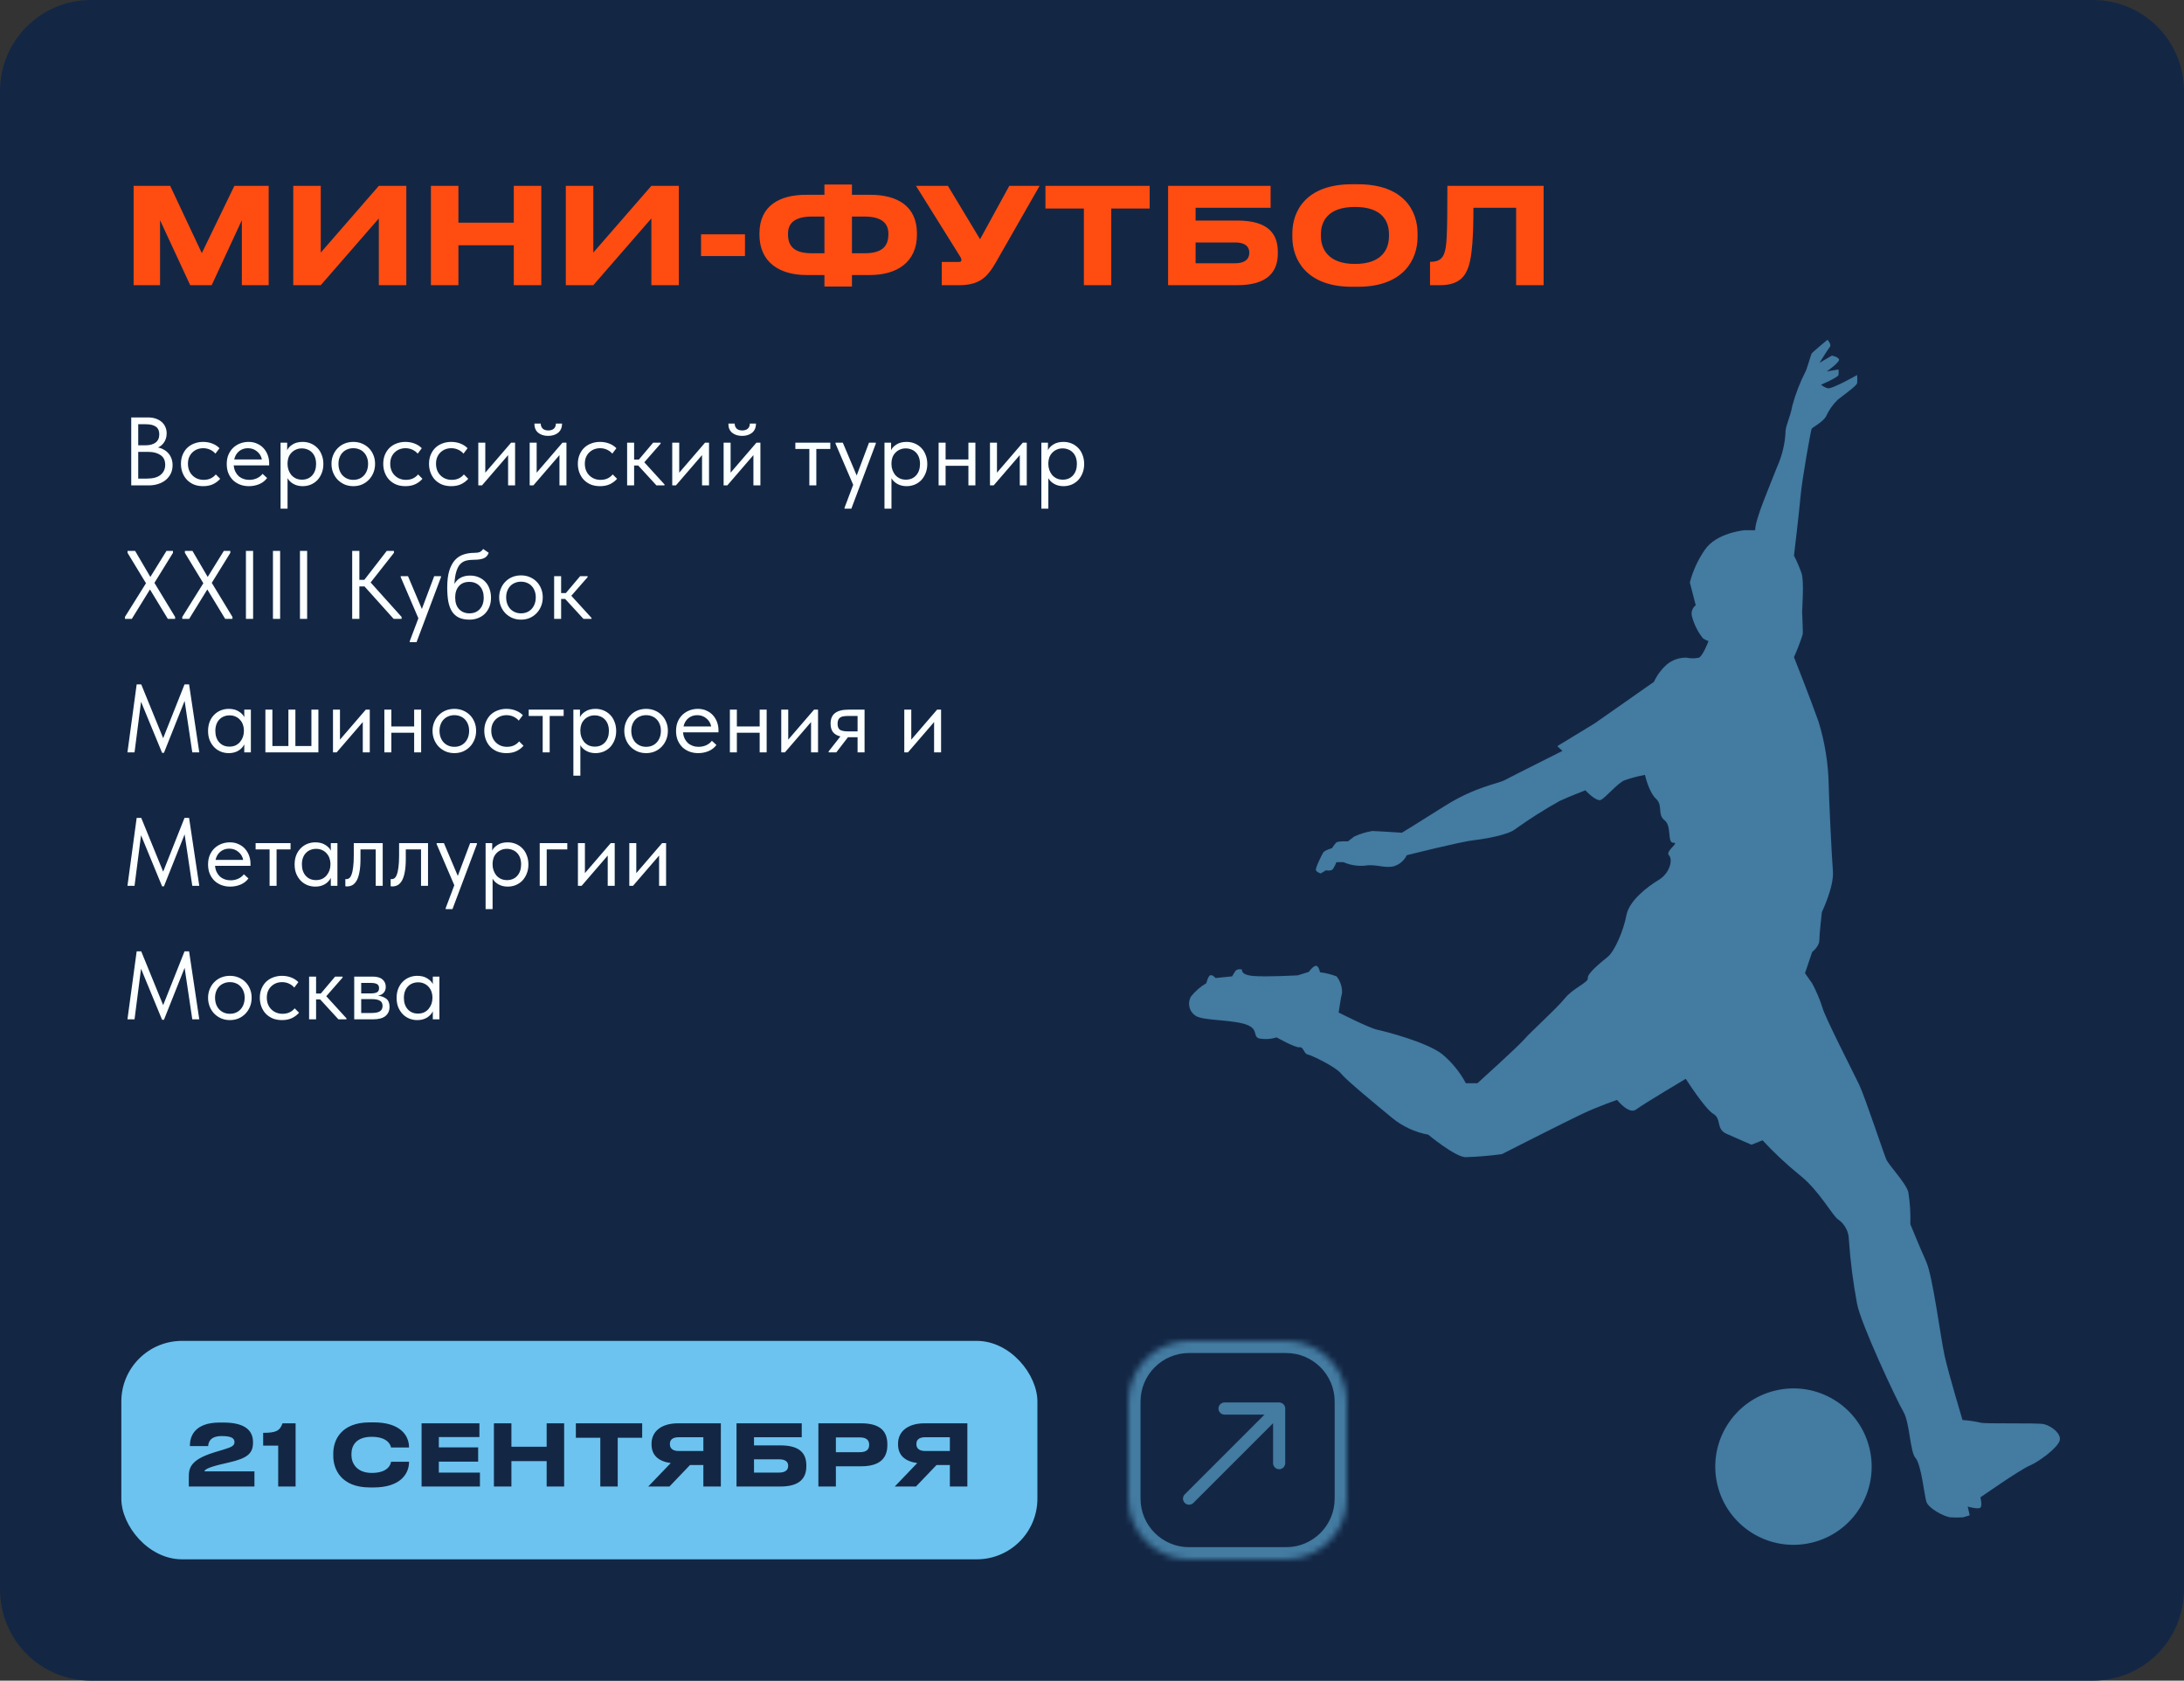 <?xml version="1.0" encoding="UTF-8"?> <svg xmlns="http://www.w3.org/2000/svg" width="360" height="277" viewBox="0 0 360 277" fill="none"><rect x="0" y="0" width="360" height="277" fill="#333333" stroke="none"/><path d="M0 15C0 6.716 6.716 0 15 0H345C353.284 0 360 6.716 360 15V262C360 270.284 353.284 277 345 277H15C6.716 277 0 270.284 0 262V15Z" fill="#132745"></path><path d="M336.888 234.717C335.706 234.472 327.107 234.717 326.435 234.471C325.466 234.25 324.481 234.107 323.49 234.044C323.49 234.044 321.208 226.463 320.535 223.427C319.863 220.391 318.599 210.365 317.499 207.92C316.399 205.475 314.891 201.766 314.891 201.766C314.947 199.99 314.834 198.212 314.554 196.457C314.136 194.949 311.355 192.076 310.918 191.067C310.482 190.058 307.382 180.705 306.455 178.768C305.528 176.832 300.728 167.47 300.392 166.043C299.953 164.673 299.39 163.347 298.71 162.079L297.529 160.398L298.71 156.898C298.71 156.898 299.892 155.989 299.892 154.962C299.892 153.935 300.31 150.326 300.31 150.326C300.31 150.326 302.337 146.117 302.128 143.59C301.919 141.063 301.437 130.646 301.437 129.465C301.375 125.891 300.809 122.345 299.756 118.93C298.32 114.885 295.711 108.312 295.711 108.312C296.25 107.102 296.727 105.864 297.138 104.604C297.229 104.013 297.056 101.486 297.056 100.895C297.056 100.304 297.392 95.841 296.974 94.532C296.626 93.518 296.203 92.531 295.711 91.578C295.711 91.578 296.547 84.588 296.802 81.725C297.056 78.861 298.492 70.935 298.62 70.68C298.747 70.426 300.438 69.589 300.974 68.662C301.444 67.622 302.104 66.679 302.919 65.881C303.755 65.208 306.037 63.599 306.119 63.154C306.162 62.706 306.162 62.256 306.119 61.809C306.119 61.809 301.956 64.181 301.274 63.99C300.868 63.885 300.493 63.682 300.183 63.399C300.183 63.399 302.965 62.218 303.046 61.799C303.091 61.498 303.091 61.192 303.046 60.89L301.11 61.227C301.11 61.227 303.383 59.627 303.128 59.2C302.874 58.772 301.956 58.609 301.956 58.609L299.928 59.791C299.928 59.791 301.274 57.6 301.619 57.182C301.965 56.764 301.228 56 301.228 56C301.228 56 298.71 58.082 298.61 58.282C298.51 58.481 297.801 60.936 297.638 61.181C296.704 63.008 295.964 64.927 295.429 66.908C295.111 68.726 294.375 70.053 294.329 71.035C294.246 73.062 293.777 75.055 292.947 76.907C291.638 80.297 289.311 85.56 289.311 87.388C288.402 87.388 287.593 87.388 287.593 87.388C287.593 87.388 282.912 87.778 281.003 90.642C279.878 92.269 279.047 94.081 278.549 95.996L279.513 99.759C279.239 99.965 279.034 100.249 278.924 100.573C278.814 100.897 278.803 101.247 278.894 101.577C279.239 102.903 279.858 104.142 280.712 105.213C280.996 105.401 281.301 105.554 281.621 105.667C281.621 105.667 280.712 108.085 280.049 108.394C279.366 108.539 278.66 108.539 277.976 108.394C276.834 108.373 275.719 108.749 274.822 109.458C273.89 110.261 273.143 111.256 272.631 112.376L262.878 119.211L256.697 122.975L257.542 123.765C257.542 123.765 249.361 127.865 248.107 128.538C246.852 129.21 243.162 129.665 238.108 132.864C233.054 136.064 231.081 137.246 231.081 137.246C231.081 137.246 226.809 136.964 226.191 136.964C225.165 137.135 224.165 137.44 223.219 137.873L222.201 138.664C222.201 138.664 220.519 138.6 220.237 138.882C219.986 139.164 219.761 139.468 219.564 139.791C219.564 139.791 218.328 140.136 218.101 140.527C217.874 140.918 216.756 143.109 216.919 143.445C217.083 143.781 217.71 143.954 217.71 143.954L218.556 143.445C218.556 143.445 219.465 143.618 219.728 143.218C219.952 142.865 220.141 142.49 220.292 142.1H221.446C222.589 142.599 223.842 142.793 225.082 142.663C226.827 142.382 228.236 143.163 229.745 142.772C230.209 142.636 230.639 142.404 231.007 142.091C231.375 141.777 231.673 141.39 231.881 140.954C231.881 140.954 240.817 138.709 242.898 138.482C244.98 138.255 248.625 137.573 249.752 136.664C252.114 134.973 254.569 133.416 257.106 132.001C258.569 131.319 261.324 130.256 261.324 130.256C261.324 130.256 263.142 132.219 263.905 131.828C264.669 131.437 266.632 129.101 267.723 128.628C268.838 128.229 269.984 127.925 271.15 127.719C271.15 127.719 271.768 130.528 272.968 131.646C274.168 132.764 273.141 134.237 274.377 135.191C275.613 136.146 274.768 138.955 275.84 138.9C276.913 138.846 274.431 140.3 275.104 140.973C275.777 141.645 275.277 143.9 273.422 145.018C271.568 146.136 268.532 148.444 268.086 150.862C267.641 153.28 266.178 156.762 264.996 157.716C263.814 158.671 261.624 160.443 261.733 161.198C261.842 161.952 259.324 162.825 257.915 164.57C256.506 166.315 252.352 170.024 251.288 171.26C250.225 172.496 243.535 178.532 243.535 178.532H241.626C240.65 176.707 239.333 175.087 237.744 173.76C235.272 171.787 228.364 169.997 227.018 169.715C225.673 169.433 220.655 166.879 220.655 166.879C220.655 166.879 221.055 164.152 221.219 163.643C221.252 162.654 220.929 161.687 220.31 160.916C219.43 160.588 218.515 160.362 217.583 160.243C217.583 160.243 217.374 159.125 216.892 159.18C216.41 159.234 215.729 160.189 215.729 160.189L213.911 160.752C213.911 160.752 208.847 161.034 206.639 160.861C204.43 160.689 204.73 159.798 204.73 159.798C204.73 159.798 203.948 159.571 203.612 160.08C203.427 160.349 203.257 160.628 203.103 160.916L200.376 161.198C200.376 161.198 199.821 160.58 199.467 160.752C199.112 160.925 198.849 162.043 198.849 162.043C197.879 162.613 197.023 163.355 196.322 164.234C196.007 164.775 195.919 165.42 196.077 166.026C196.235 166.632 196.627 167.151 197.167 167.47C198.512 168.224 202.839 168.051 205.202 168.788C207.566 169.524 206.439 170.751 207.502 171.142C208.476 171.33 209.482 171.274 210.429 170.978C210.429 170.978 213.511 172.715 214.192 172.605C214.874 172.496 214.92 173.669 215.538 173.787C216.156 173.905 220.146 175.805 221.046 176.932C221.946 178.059 226.609 181.877 229.418 184.204C231.149 185.637 233.217 186.604 235.426 187.013C235.426 187.013 239.808 190.649 241.553 190.722C243.563 190.659 245.569 190.492 247.561 190.222C247.561 190.222 258.069 184.877 260.815 183.586C263.56 182.295 266.55 181.286 266.55 181.286C266.55 181.286 268.514 183.759 269.695 182.859C270.877 181.959 277.876 177.805 277.876 177.805C277.876 177.805 281.021 182.75 282.421 183.586C283.821 184.422 282.812 186.059 284.557 186.849C286.303 187.64 288.712 188.667 288.712 188.667L290.53 187.94C292.434 189.994 294.482 191.91 296.656 193.676C299.801 196.148 302.11 200.412 302.946 200.948C303.505 201.329 303.962 201.84 304.279 202.437C304.596 203.034 304.762 203.699 304.764 204.375C305.008 207.901 305.458 211.409 306.11 214.883C306.728 218.191 312.627 230.781 313.727 232.635C314.827 234.49 314.818 239.289 315.745 240.298C316.672 241.307 317.181 246.288 317.517 247.461C317.854 248.634 320.553 249.997 321.472 250.079C322.174 250.125 322.878 250.125 323.58 250.079L324.68 249.743L324.344 248.306C324.344 248.306 326.107 248.815 326.444 248.479C326.78 248.143 326.444 246.788 326.444 246.788C326.444 246.788 332.934 242.243 334.534 241.571C336.134 240.898 339.17 238.617 339.506 237.435C339.842 236.253 338.024 234.971 336.888 234.717Z" fill="#437BA1"></path><path d="M298.588 254.268C305.516 252.633 309.807 245.691 308.172 238.762C306.537 231.834 299.595 227.543 292.666 229.178C285.738 230.814 281.447 237.756 283.082 244.684C284.718 251.612 291.66 255.903 298.588 254.268Z" fill="#437BA1"></path><path d="M22.024 47V30.632H28.052L33.266 41.72L38.634 30.632H44.288V47H39.866V36.286L34.894 47H31.352L26.38 36.286V47H22.024ZM62.444 47V36L52.874 47H48.342V30.632H52.874V41.632L62.444 30.632H66.976V47H62.444ZM84.692 47V40.422H75.562V47H71.03V30.632H75.562V36.704H84.692V30.632H89.224V47H84.692ZM107.368 47V36L97.798 47H93.266V30.632H97.798V41.632L107.368 30.632H111.9V47H107.368ZM115.558 38.618H122.796V42.204H115.558V38.618ZM135.898 32.106V30.412H140.43V32.106H143.444C147.778 32.106 151.144 33.866 151.144 38.486V38.662C151.144 43.282 147.756 45.328 143.4 45.328H140.43V47.22H135.898V45.328H132.928C128.572 45.328 125.184 43.282 125.184 38.662V38.486C125.184 33.866 128.55 32.106 132.884 32.106H135.898ZM135.898 35.692H133.83C131.344 35.692 129.892 36.55 129.892 38.486V38.662C129.892 40.884 131.3 41.742 133.83 41.742H135.898V35.692ZM140.43 35.692V41.742H142.498C145.028 41.742 146.436 40.884 146.436 38.662V38.486C146.436 36.55 144.984 35.692 142.498 35.692H140.43ZM171.361 30.632L164.079 43.37C162.671 45.768 161.395 47 158.051 47H155.235V43.172H158.073C158.337 43.172 158.469 43.084 158.469 42.886V42.864C158.469 42.622 158.403 42.49 158.161 42.116L150.989 30.632H156.247L161.549 39.432L166.367 30.632H171.361ZM178.662 47V34.372H172.326V30.632H189.508V34.372H183.172V47H178.662ZM192.545 47V30.632H209.441V34.24H197.077V36.352H203.963C209.045 36.352 210.629 38.53 210.629 41.522V41.764C210.629 44.756 208.979 47 203.963 47H192.545ZM197.077 43.392H203.611C205.173 43.392 205.921 42.71 205.921 41.72V41.566C205.921 40.598 205.173 39.96 203.611 39.96H197.077V43.392ZM222.859 30.368H223.827C231.483 30.368 233.661 34.856 233.661 38.442V39.102C233.661 42.622 231.483 47.264 223.827 47.264H222.859C215.203 47.264 213.025 42.622 213.025 39.102V38.442C213.025 34.878 215.203 30.368 222.859 30.368ZM228.953 38.926V38.618C228.953 36.594 227.963 34.108 223.343 34.108C218.767 34.108 217.733 36.594 217.733 38.618V38.926C217.733 40.906 218.833 43.502 223.343 43.502C227.941 43.502 228.953 40.906 228.953 38.926ZM249.911 47V34.24H242.871C242.871 38.706 242.673 42.116 242.079 43.898C241.551 45.46 240.605 47 237.349 47H235.721V43.15H235.875C237.217 43.15 237.767 42.534 238.031 41.852C238.471 40.708 238.581 39.146 238.581 30.632H254.443V47H249.911Z" fill="#FF4D12"></path><path d="M21.632 68.8H24.416C24.875 68.8 25.291 68.864 25.664 68.992C26.048 69.12 26.373 69.301 26.64 69.536C26.907 69.76 27.109 70.032 27.248 70.352C27.397 70.672 27.472 71.029 27.472 71.424C27.472 71.744 27.429 72.032 27.344 72.288C27.259 72.544 27.147 72.768 27.008 72.96C26.869 73.152 26.715 73.317 26.544 73.456C26.373 73.584 26.208 73.685 26.048 73.76C26.4 73.824 26.72 73.941 27.008 74.112C27.307 74.272 27.563 74.48 27.776 74.736C27.989 74.981 28.155 75.269 28.272 75.6C28.389 75.931 28.448 76.288 28.448 76.672C28.448 77.173 28.352 77.627 28.16 78.032C27.968 78.437 27.696 78.789 27.344 79.088C27.003 79.376 26.587 79.6 26.096 79.76C25.616 79.92 25.088 80 24.512 80H21.632V68.8ZM22.784 74.48V78.88H24.224C25.237 78.88 25.989 78.672 26.48 78.256C26.981 77.84 27.232 77.291 27.232 76.608C27.232 75.883 26.976 75.349 26.464 75.008C25.952 74.656 25.296 74.48 24.496 74.48H22.784ZM22.784 69.92V73.392H24C24.693 73.392 25.243 73.243 25.648 72.944C26.053 72.635 26.256 72.181 26.256 71.584C26.256 71.019 26.075 70.603 25.712 70.336C25.349 70.059 24.779 69.92 24 69.92H22.784ZM33.476 80.128C32.911 80.128 32.404 80.037 31.956 79.856C31.508 79.664 31.124 79.403 30.804 79.072C30.495 78.741 30.255 78.352 30.084 77.904C29.914 77.456 29.828 76.971 29.828 76.448C29.828 75.883 29.924 75.376 30.116 74.928C30.308 74.48 30.564 74.101 30.884 73.792C31.215 73.483 31.599 73.248 32.036 73.088C32.484 72.917 32.964 72.832 33.476 72.832C34.02 72.832 34.527 72.923 34.996 73.104C35.466 73.285 35.86 73.541 36.18 73.872L35.508 74.768C35.274 74.491 34.98 74.272 34.628 74.112C34.276 73.952 33.898 73.872 33.492 73.872C33.151 73.872 32.826 73.931 32.516 74.048C32.218 74.165 31.951 74.336 31.716 74.56C31.492 74.773 31.311 75.04 31.172 75.36C31.044 75.669 30.98 76.027 30.98 76.432C30.98 76.827 31.044 77.189 31.172 77.52C31.3 77.84 31.482 78.117 31.716 78.352C31.951 78.587 32.223 78.768 32.532 78.896C32.852 79.024 33.199 79.088 33.572 79.088C34.01 79.088 34.399 79.008 34.74 78.848C35.082 78.677 35.359 78.459 35.572 78.192L36.292 78.912C35.994 79.264 35.61 79.557 35.14 79.792C34.671 80.016 34.116 80.128 33.476 80.128ZM41.023 80.128C40.501 80.128 40.015 80.043 39.567 79.872C39.13 79.701 38.746 79.461 38.415 79.152C38.095 78.832 37.839 78.448 37.647 78C37.466 77.552 37.375 77.045 37.375 76.48C37.375 75.893 37.471 75.376 37.663 74.928C37.866 74.469 38.133 74.085 38.463 73.776C38.804 73.467 39.188 73.232 39.615 73.072C40.053 72.912 40.506 72.832 40.975 72.832C41.519 72.832 41.999 72.933 42.415 73.136C42.842 73.328 43.199 73.589 43.487 73.92C43.775 74.251 43.994 74.624 44.143 75.04C44.292 75.456 44.367 75.877 44.367 76.304V76.704H38.527C38.559 77.077 38.645 77.413 38.783 77.712C38.922 78 39.103 78.251 39.327 78.464C39.562 78.667 39.828 78.821 40.127 78.928C40.426 79.035 40.746 79.088 41.087 79.088C41.535 79.088 41.951 79.003 42.335 78.832C42.73 78.651 43.044 78.405 43.279 78.096L44.031 78.784C43.69 79.243 43.247 79.584 42.703 79.808C42.17 80.021 41.61 80.128 41.023 80.128ZM40.863 73.872C40.298 73.872 39.812 74.037 39.407 74.368C39.002 74.699 38.735 75.152 38.607 75.728H43.167C43.06 75.184 42.794 74.741 42.367 74.4C41.951 74.048 41.45 73.872 40.863 73.872ZM46.247 83.84V72.96H47.335V74.208C47.484 73.856 47.778 73.541 48.215 73.264C48.652 72.976 49.212 72.832 49.895 72.832C50.364 72.832 50.807 72.917 51.223 73.088C51.639 73.259 52.002 73.504 52.311 73.824C52.62 74.133 52.86 74.517 53.031 74.976C53.212 75.424 53.303 75.925 53.303 76.48C53.303 77.045 53.207 77.557 53.015 78.016C52.834 78.464 52.588 78.848 52.279 79.168C51.969 79.477 51.607 79.717 51.191 79.888C50.775 80.048 50.343 80.128 49.895 80.128C49.319 80.128 48.812 80.005 48.375 79.76C47.938 79.515 47.612 79.2 47.399 78.816V83.84H46.247ZM49.751 73.904C49.377 73.904 49.047 73.973 48.759 74.112C48.471 74.24 48.225 74.416 48.023 74.64C47.82 74.853 47.666 75.104 47.559 75.392C47.463 75.669 47.41 75.963 47.399 76.272V76.528C47.399 76.837 47.452 77.147 47.559 77.456C47.666 77.755 47.815 78.027 48.007 78.272C48.209 78.507 48.46 78.699 48.759 78.848C49.057 78.987 49.399 79.056 49.783 79.056C50.476 79.056 51.036 78.821 51.463 78.352C51.889 77.872 52.103 77.243 52.103 76.464C52.103 76.059 52.044 75.696 51.927 75.376C51.809 75.056 51.644 74.789 51.431 74.576C51.218 74.352 50.967 74.187 50.679 74.08C50.391 73.963 50.081 73.904 49.751 73.904ZM58.241 80.128C57.729 80.128 57.254 80.037 56.817 79.856C56.379 79.664 55.995 79.403 55.665 79.072C55.345 78.741 55.094 78.352 54.913 77.904C54.731 77.456 54.641 76.971 54.641 76.448C54.641 75.936 54.731 75.461 54.913 75.024C55.094 74.576 55.345 74.192 55.665 73.872C55.985 73.541 56.363 73.285 56.801 73.104C57.249 72.923 57.729 72.832 58.241 72.832C58.753 72.832 59.227 72.923 59.665 73.104C60.102 73.285 60.481 73.536 60.801 73.856C61.121 74.176 61.371 74.56 61.553 75.008C61.734 75.445 61.825 75.925 61.825 76.448C61.825 76.971 61.734 77.456 61.553 77.904C61.371 78.352 61.121 78.741 60.801 79.072C60.481 79.403 60.102 79.664 59.665 79.856C59.227 80.037 58.753 80.128 58.241 80.128ZM58.241 79.088C58.603 79.088 58.934 79.024 59.233 78.896C59.531 78.768 59.787 78.587 60.001 78.352C60.214 78.117 60.379 77.84 60.497 77.52C60.614 77.189 60.673 76.832 60.673 76.448C60.673 76.064 60.614 75.717 60.497 75.408C60.379 75.088 60.214 74.816 60.001 74.592C59.787 74.357 59.531 74.181 59.233 74.064C58.934 73.936 58.603 73.872 58.241 73.872C57.878 73.872 57.547 73.936 57.249 74.064C56.95 74.181 56.689 74.357 56.465 74.592C56.251 74.816 56.086 75.088 55.969 75.408C55.851 75.717 55.793 76.064 55.793 76.448C55.793 76.832 55.851 77.189 55.969 77.52C56.086 77.84 56.251 78.117 56.465 78.352C56.689 78.587 56.95 78.768 57.249 78.896C57.547 79.024 57.878 79.088 58.241 79.088ZM66.82 80.128C66.255 80.128 65.748 80.037 65.3 79.856C64.852 79.664 64.468 79.403 64.148 79.072C63.839 78.741 63.599 78.352 63.428 77.904C63.257 77.456 63.172 76.971 63.172 76.448C63.172 75.883 63.268 75.376 63.46 74.928C63.652 74.48 63.908 74.101 64.228 73.792C64.559 73.483 64.943 73.248 65.38 73.088C65.828 72.917 66.308 72.832 66.82 72.832C67.364 72.832 67.871 72.923 68.34 73.104C68.809 73.285 69.204 73.541 69.524 73.872L68.852 74.768C68.617 74.491 68.324 74.272 67.972 74.112C67.62 73.952 67.241 73.872 66.836 73.872C66.495 73.872 66.169 73.931 65.86 74.048C65.561 74.165 65.295 74.336 65.06 74.56C64.836 74.773 64.655 75.04 64.516 75.36C64.388 75.669 64.324 76.027 64.324 76.432C64.324 76.827 64.388 77.189 64.516 77.52C64.644 77.84 64.825 78.117 65.06 78.352C65.295 78.587 65.567 78.768 65.876 78.896C66.196 79.024 66.543 79.088 66.916 79.088C67.353 79.088 67.743 79.008 68.084 78.848C68.425 78.677 68.703 78.459 68.916 78.192L69.636 78.912C69.337 79.264 68.953 79.557 68.484 79.792C68.015 80.016 67.46 80.128 66.82 80.128ZM74.367 80.128C73.802 80.128 73.295 80.037 72.847 79.856C72.399 79.664 72.015 79.403 71.695 79.072C71.385 78.741 71.145 78.352 70.975 77.904C70.804 77.456 70.719 76.971 70.719 76.448C70.719 75.883 70.815 75.376 71.007 74.928C71.199 74.48 71.455 74.101 71.775 73.792C72.106 73.483 72.49 73.248 72.927 73.088C73.375 72.917 73.855 72.832 74.367 72.832C74.911 72.832 75.418 72.923 75.887 73.104C76.356 73.285 76.751 73.541 77.071 73.872L76.399 74.768C76.164 74.491 75.871 74.272 75.519 74.112C75.167 73.952 74.788 73.872 74.383 73.872C74.041 73.872 73.716 73.931 73.407 74.048C73.108 74.165 72.841 74.336 72.607 74.56C72.383 74.773 72.201 75.04 72.063 75.36C71.935 75.669 71.871 76.027 71.871 76.432C71.871 76.827 71.935 77.189 72.063 77.52C72.191 77.84 72.372 78.117 72.607 78.352C72.841 78.587 73.114 78.768 73.423 78.896C73.743 79.024 74.09 79.088 74.463 79.088C74.9 79.088 75.29 79.008 75.631 78.848C75.972 78.677 76.249 78.459 76.463 78.192L77.183 78.912C76.884 79.264 76.5 79.557 76.031 79.792C75.561 80.016 75.007 80.128 74.367 80.128ZM78.841 72.96H79.993V77.904L84.249 72.96H84.905V80H83.753V75.008L79.449 80H78.841V72.96ZM87.309 72.96H88.461V77.904L92.717 72.96H93.373V80H92.221V75.008L87.917 80H87.309V72.96ZM90.349 71.84C89.688 71.84 89.144 71.669 88.717 71.328C88.291 70.976 88.083 70.469 88.093 69.808H89.133C89.133 70.149 89.24 70.427 89.453 70.64C89.667 70.843 89.976 70.944 90.381 70.944C90.765 70.944 91.069 70.848 91.293 70.656C91.517 70.453 91.629 70.171 91.629 69.808H92.653C92.643 70.469 92.424 70.976 91.997 71.328C91.571 71.669 91.021 71.84 90.349 71.84ZM98.898 80.128C98.333 80.128 97.826 80.037 97.378 79.856C96.93 79.664 96.546 79.403 96.226 79.072C95.917 78.741 95.677 78.352 95.506 77.904C95.335 77.456 95.25 76.971 95.25 76.448C95.25 75.883 95.346 75.376 95.538 74.928C95.73 74.48 95.986 74.101 96.306 73.792C96.637 73.483 97.021 73.248 97.458 73.088C97.906 72.917 98.386 72.832 98.898 72.832C99.442 72.832 99.949 72.923 100.418 73.104C100.887 73.285 101.282 73.541 101.602 73.872L100.93 74.768C100.695 74.491 100.402 74.272 100.05 74.112C99.698 73.952 99.32 73.872 98.914 73.872C98.573 73.872 98.248 73.931 97.938 74.048C97.639 74.165 97.373 74.336 97.138 74.56C96.914 74.773 96.733 75.04 96.594 75.36C96.466 75.669 96.402 76.027 96.402 76.432C96.402 76.827 96.466 77.189 96.594 77.52C96.722 77.84 96.903 78.117 97.138 78.352C97.373 78.587 97.645 78.768 97.954 78.896C98.274 79.024 98.621 79.088 98.994 79.088C99.431 79.088 99.821 79.008 100.162 78.848C100.503 78.677 100.781 78.459 100.994 78.192L101.714 78.912C101.415 79.264 101.031 79.557 100.562 79.792C100.093 80.016 99.538 80.128 98.898 80.128ZM103.372 72.96H104.524V75.744H105.308L107.66 72.96H108.892V73.12L106.204 76.192L109.532 79.84V80H108.204L105.196 76.72H104.524V80H103.372V72.96ZM110.809 72.96H111.961V77.904L116.217 72.96H116.873V80H115.721V75.008L111.417 80H110.809V72.96ZM119.278 72.96H120.43V77.904L124.686 72.96H125.342V80H124.19V75.008L119.886 80H119.278V72.96ZM122.318 71.84C121.657 71.84 121.113 71.669 120.686 71.328C120.259 70.976 120.051 70.469 120.062 69.808H121.102C121.102 70.149 121.209 70.427 121.422 70.64C121.635 70.843 121.945 70.944 122.35 70.944C122.734 70.944 123.038 70.848 123.262 70.656C123.486 70.453 123.598 70.171 123.598 69.808H124.622C124.611 70.469 124.393 70.976 123.966 71.328C123.539 71.669 122.99 71.84 122.318 71.84ZM133.407 74H131.103V72.96H136.863V74H134.559V80H133.407V74ZM139.212 83.68L140.636 79.904L137.724 73.12V72.96H138.924L141.212 78.368L143.244 72.96H144.364V73.12L140.332 83.84H139.212V83.68ZM145.794 83.84V72.96H146.882V74.208C147.031 73.856 147.324 73.541 147.762 73.264C148.199 72.976 148.759 72.832 149.442 72.832C149.911 72.832 150.354 72.917 150.77 73.088C151.186 73.259 151.548 73.504 151.858 73.824C152.167 74.133 152.407 74.517 152.578 74.976C152.759 75.424 152.85 75.925 152.85 76.48C152.85 77.045 152.754 77.557 152.562 78.016C152.38 78.464 152.135 78.848 151.826 79.168C151.516 79.477 151.154 79.717 150.738 79.888C150.322 80.048 149.89 80.128 149.442 80.128C148.866 80.128 148.359 80.005 147.922 79.76C147.484 79.515 147.159 79.2 146.946 78.816V83.84H145.794ZM149.298 73.904C148.924 73.904 148.594 73.973 148.306 74.112C148.018 74.24 147.772 74.416 147.57 74.64C147.367 74.853 147.212 75.104 147.106 75.392C147.01 75.669 146.956 75.963 146.946 76.272V76.528C146.946 76.837 146.999 77.147 147.106 77.456C147.212 77.755 147.362 78.027 147.554 78.272C147.756 78.507 148.007 78.699 148.306 78.848C148.604 78.987 148.946 79.056 149.33 79.056C150.023 79.056 150.583 78.821 151.01 78.352C151.436 77.872 151.65 77.243 151.65 76.464C151.65 76.059 151.591 75.696 151.474 75.376C151.356 75.056 151.191 74.789 150.978 74.576C150.764 74.352 150.514 74.187 150.226 74.08C149.938 73.963 149.628 73.904 149.298 73.904ZM159.628 76.768H155.868V80H154.716V72.96H155.868V75.728H159.628V72.96H160.78V80H159.628V76.768ZM163.184 72.96H164.336V77.904L168.592 72.96H169.248V80H168.096V75.008L163.792 80H163.184V72.96ZM171.653 83.84V72.96H172.741V74.208C172.89 73.856 173.184 73.541 173.621 73.264C174.058 72.976 174.618 72.832 175.301 72.832C175.77 72.832 176.213 72.917 176.629 73.088C177.045 73.259 177.408 73.504 177.717 73.824C178.026 74.133 178.266 74.517 178.437 74.976C178.618 75.424 178.709 75.925 178.709 76.48C178.709 77.045 178.613 77.557 178.421 78.016C178.24 78.464 177.994 78.848 177.685 79.168C177.376 79.477 177.013 79.717 176.597 79.888C176.181 80.048 175.749 80.128 175.301 80.128C174.725 80.128 174.218 80.005 173.781 79.76C173.344 79.515 173.018 79.2 172.805 78.816V83.84H171.653ZM175.157 73.904C174.784 73.904 174.453 73.973 174.165 74.112C173.877 74.24 173.632 74.416 173.429 74.64C173.226 74.853 173.072 75.104 172.965 75.392C172.869 75.669 172.816 75.963 172.805 76.272V76.528C172.805 76.837 172.858 77.147 172.965 77.456C173.072 77.755 173.221 78.027 173.413 78.272C173.616 78.507 173.866 78.699 174.165 78.848C174.464 78.987 174.805 79.056 175.189 79.056C175.882 79.056 176.442 78.821 176.869 78.352C177.296 77.872 177.509 77.243 177.509 76.464C177.509 76.059 177.45 75.696 177.333 75.376C177.216 75.056 177.05 74.789 176.837 74.576C176.624 74.352 176.373 74.187 176.085 74.08C175.797 73.963 175.488 73.904 175.157 73.904ZM20.592 101.68L24.064 96.128L21.024 91.12V90.8H22.272L24.784 95.088L27.44 90.8H28.512V91.12L25.456 96.064L28.864 101.68V102H27.664L24.72 97.152L21.728 102H20.592V101.68ZM30.045 101.68L33.517 96.128L30.477 91.12V90.8H31.725L34.237 95.088L36.893 90.8H37.965V91.12L34.909 96.064L38.317 101.68V102H37.117L34.173 97.152L31.181 102H30.045V101.68ZM41.722 102H40.538V90.8H41.722V102ZM46.175 102H44.991V90.8H46.175V102ZM50.629 102H49.444V90.8H50.629V102ZM59.238 95.568H60.054L63.75 90.8H64.934V91.12L61.094 96L66.198 101.68V102H64.886L60.086 96.656H59.238V102H58.054V90.8H59.238V95.568ZM67.54 105.68L68.964 101.904L66.052 95.12V94.96H67.252L69.54 100.368L71.572 94.96H72.692V95.12L68.66 105.84H67.54V105.68ZM77.415 102.128C76.711 102.128 76.119 102.016 75.639 101.792C75.169 101.557 74.791 101.221 74.503 100.784C74.225 100.336 74.023 99.787 73.895 99.136C73.778 98.475 73.719 97.712 73.719 96.848C73.719 95.728 73.831 94.8 74.055 94.064C74.29 93.328 74.604 92.741 74.999 92.304C75.404 91.867 75.874 91.563 76.407 91.392C76.951 91.211 77.527 91.12 78.135 91.12C78.54 91.12 78.85 91.077 79.063 90.992C79.276 90.907 79.468 90.736 79.639 90.48L80.551 91.104C80.401 91.552 80.129 91.856 79.735 92.016C79.351 92.176 78.828 92.256 78.167 92.256C77.665 92.256 77.223 92.304 76.839 92.4C76.466 92.496 76.14 92.688 75.863 92.976C75.596 93.264 75.383 93.669 75.223 94.192C75.063 94.704 74.956 95.381 74.903 96.224C75.201 95.744 75.564 95.397 75.991 95.184C76.418 94.971 76.913 94.864 77.479 94.864C78.023 94.864 78.508 94.96 78.935 95.152C79.362 95.333 79.724 95.589 80.023 95.92C80.322 96.24 80.546 96.624 80.695 97.072C80.855 97.52 80.935 98 80.935 98.512C80.935 99.088 80.839 99.605 80.647 100.064C80.455 100.512 80.199 100.891 79.879 101.2C79.559 101.499 79.186 101.728 78.759 101.888C78.332 102.048 77.884 102.128 77.415 102.128ZM77.383 101.088C78.087 101.088 78.652 100.859 79.079 100.4C79.516 99.931 79.735 99.296 79.735 98.496C79.735 98.112 79.681 97.765 79.575 97.456C79.468 97.136 79.314 96.864 79.111 96.64C78.908 96.405 78.657 96.224 78.359 96.096C78.071 95.968 77.735 95.904 77.351 95.904C76.615 95.904 76.044 96.139 75.639 96.608C75.234 97.067 75.031 97.691 75.031 98.48C75.031 99.312 75.249 99.957 75.687 100.416C76.124 100.864 76.689 101.088 77.383 101.088ZM85.881 102.128C85.369 102.128 84.895 102.037 84.457 101.856C84.02 101.664 83.636 101.403 83.305 101.072C82.985 100.741 82.735 100.352 82.553 99.904C82.372 99.456 82.281 98.971 82.281 98.448C82.281 97.936 82.372 97.461 82.553 97.024C82.735 96.576 82.985 96.192 83.305 95.872C83.625 95.541 84.004 95.285 84.441 95.104C84.889 94.923 85.369 94.832 85.881 94.832C86.393 94.832 86.868 94.923 87.305 95.104C87.743 95.285 88.121 95.536 88.441 95.856C88.761 96.176 89.012 96.56 89.193 97.008C89.375 97.445 89.465 97.925 89.465 98.448C89.465 98.971 89.375 99.456 89.193 99.904C89.012 100.352 88.761 100.741 88.441 101.072C88.121 101.403 87.743 101.664 87.305 101.856C86.868 102.037 86.393 102.128 85.881 102.128ZM85.881 101.088C86.244 101.088 86.575 101.024 86.873 100.896C87.172 100.768 87.428 100.587 87.641 100.352C87.855 100.117 88.02 99.84 88.137 99.52C88.255 99.189 88.313 98.832 88.313 98.448C88.313 98.064 88.255 97.717 88.137 97.408C88.02 97.088 87.855 96.816 87.641 96.592C87.428 96.357 87.172 96.181 86.873 96.064C86.575 95.936 86.244 95.872 85.881 95.872C85.519 95.872 85.188 95.936 84.889 96.064C84.591 96.181 84.329 96.357 84.105 96.592C83.892 96.816 83.727 97.088 83.609 97.408C83.492 97.717 83.433 98.064 83.433 98.448C83.433 98.832 83.492 99.189 83.609 99.52C83.727 99.84 83.892 100.117 84.105 100.352C84.329 100.587 84.591 100.768 84.889 100.896C85.188 101.024 85.519 101.088 85.881 101.088ZM91.341 94.96H92.493V97.744H93.277L95.629 94.96H96.861V95.12L94.173 98.192L97.501 101.84V102H96.173L93.165 98.72H92.493V102H91.341V94.96ZM22.528 112.8H23.28L26.896 121.664L30.416 112.8H31.168L32.848 124H31.696L30.432 115.52L27.024 124.08H26.72L23.248 115.664L22.176 124H21.008L22.528 112.8ZM37.705 124.128C37.257 124.128 36.825 124.048 36.409 123.888C35.993 123.717 35.63 123.477 35.321 123.168C35.012 122.848 34.761 122.464 34.569 122.016C34.388 121.557 34.297 121.045 34.297 120.48C34.297 119.925 34.382 119.424 34.553 118.976C34.734 118.517 34.98 118.133 35.289 117.824C35.598 117.504 35.961 117.259 36.377 117.088C36.793 116.917 37.236 116.832 37.705 116.832C38.377 116.832 38.932 116.976 39.369 117.264C39.817 117.541 40.116 117.856 40.265 118.208V116.96H41.353V124H40.265V122.688C40.062 123.104 39.737 123.451 39.289 123.728C38.841 123.995 38.313 124.128 37.705 124.128ZM37.817 123.056C38.201 123.056 38.542 122.987 38.841 122.848C39.14 122.699 39.385 122.507 39.577 122.272C39.78 122.027 39.934 121.755 40.041 121.456C40.148 121.147 40.201 120.837 40.201 120.528V120.272C40.19 119.963 40.132 119.669 40.025 119.392C39.918 119.104 39.764 118.853 39.561 118.64C39.369 118.416 39.129 118.24 38.841 118.112C38.553 117.973 38.222 117.904 37.849 117.904C37.508 117.904 37.193 117.963 36.905 118.08C36.628 118.187 36.382 118.352 36.169 118.576C35.956 118.789 35.79 119.056 35.673 119.376C35.556 119.696 35.497 120.059 35.497 120.464C35.497 121.243 35.71 121.872 36.137 122.352C36.564 122.821 37.124 123.056 37.817 123.056ZM51.331 116.96H52.483V124H43.747V116.96H44.899V122.96H47.539V116.96H48.691V122.96H51.331V116.96ZM54.888 116.96H56.039V121.904L60.295 116.96H60.952V124H59.8V119.008L55.495 124H54.888V116.96ZM68.268 120.768H64.508V124H63.356V116.96H64.508V119.728H68.268V116.96H69.42V124H68.268V120.768ZM74.897 124.128C74.385 124.128 73.91 124.037 73.473 123.856C73.036 123.664 72.652 123.403 72.321 123.072C72.001 122.741 71.75 122.352 71.569 121.904C71.388 121.456 71.297 120.971 71.297 120.448C71.297 119.936 71.388 119.461 71.569 119.024C71.75 118.576 72.001 118.192 72.321 117.872C72.641 117.541 73.02 117.285 73.457 117.104C73.905 116.923 74.385 116.832 74.897 116.832C75.409 116.832 75.884 116.923 76.321 117.104C76.758 117.285 77.137 117.536 77.457 117.856C77.777 118.176 78.028 118.56 78.209 119.008C78.39 119.445 78.481 119.925 78.481 120.448C78.481 120.971 78.39 121.456 78.209 121.904C78.028 122.352 77.777 122.741 77.457 123.072C77.137 123.403 76.758 123.664 76.321 123.856C75.884 124.037 75.409 124.128 74.897 124.128ZM74.897 123.088C75.26 123.088 75.59 123.024 75.889 122.896C76.188 122.768 76.444 122.587 76.657 122.352C76.87 122.117 77.036 121.84 77.153 121.52C77.27 121.189 77.329 120.832 77.329 120.448C77.329 120.064 77.27 119.717 77.153 119.408C77.036 119.088 76.87 118.816 76.657 118.592C76.444 118.357 76.188 118.181 75.889 118.064C75.59 117.936 75.26 117.872 74.897 117.872C74.534 117.872 74.204 117.936 73.905 118.064C73.606 118.181 73.345 118.357 73.121 118.592C72.908 118.816 72.742 119.088 72.625 119.408C72.508 119.717 72.449 120.064 72.449 120.448C72.449 120.832 72.508 121.189 72.625 121.52C72.742 121.84 72.908 122.117 73.121 122.352C73.345 122.587 73.606 122.768 73.905 122.896C74.204 123.024 74.534 123.088 74.897 123.088ZM83.476 124.128C82.911 124.128 82.404 124.037 81.956 123.856C81.508 123.664 81.124 123.403 80.804 123.072C80.495 122.741 80.255 122.352 80.084 121.904C79.914 121.456 79.828 120.971 79.828 120.448C79.828 119.883 79.924 119.376 80.116 118.928C80.308 118.48 80.564 118.101 80.884 117.792C81.215 117.483 81.599 117.248 82.036 117.088C82.484 116.917 82.964 116.832 83.476 116.832C84.02 116.832 84.527 116.923 84.996 117.104C85.466 117.285 85.86 117.541 86.18 117.872L85.508 118.768C85.274 118.491 84.98 118.272 84.628 118.112C84.276 117.952 83.898 117.872 83.492 117.872C83.151 117.872 82.826 117.931 82.516 118.048C82.218 118.165 81.951 118.336 81.716 118.56C81.492 118.773 81.311 119.04 81.172 119.36C81.044 119.669 80.98 120.027 80.98 120.432C80.98 120.827 81.044 121.189 81.172 121.52C81.3 121.84 81.482 122.117 81.716 122.352C81.951 122.587 82.223 122.768 82.532 122.896C82.852 123.024 83.199 123.088 83.572 123.088C84.01 123.088 84.399 123.008 84.74 122.848C85.082 122.677 85.359 122.459 85.572 122.192L86.292 122.912C85.994 123.264 85.61 123.557 85.14 123.792C84.671 124.016 84.116 124.128 83.476 124.128ZM89.454 118H87.15V116.96H92.91V118H90.606V124H89.454V118ZM94.513 127.84V116.96H95.6V118.208C95.75 117.856 96.043 117.541 96.481 117.264C96.918 116.976 97.478 116.832 98.16 116.832C98.63 116.832 99.073 116.917 99.489 117.088C99.904 117.259 100.267 117.504 100.577 117.824C100.886 118.133 101.126 118.517 101.297 118.976C101.478 119.424 101.569 119.925 101.569 120.48C101.569 121.045 101.473 121.557 101.281 122.016C101.099 122.464 100.854 122.848 100.545 123.168C100.235 123.477 99.873 123.717 99.457 123.888C99.04 124.048 98.609 124.128 98.16 124.128C97.585 124.128 97.078 124.005 96.641 123.76C96.203 123.515 95.878 123.2 95.665 122.816V127.84H94.513ZM98.016 117.904C97.643 117.904 97.312 117.973 97.025 118.112C96.737 118.24 96.491 118.416 96.288 118.64C96.086 118.853 95.931 119.104 95.825 119.392C95.728 119.669 95.675 119.963 95.665 120.272V120.528C95.665 120.837 95.718 121.147 95.825 121.456C95.931 121.755 96.081 122.027 96.272 122.272C96.475 122.507 96.726 122.699 97.025 122.848C97.323 122.987 97.665 123.056 98.049 123.056C98.742 123.056 99.302 122.821 99.728 122.352C100.155 121.872 100.369 121.243 100.369 120.464C100.369 120.059 100.31 119.696 100.193 119.376C100.075 119.056 99.91 118.789 99.697 118.576C99.483 118.352 99.233 118.187 98.945 118.08C98.656 117.963 98.347 117.904 98.016 117.904ZM106.506 124.128C105.994 124.128 105.52 124.037 105.082 123.856C104.645 123.664 104.261 123.403 103.93 123.072C103.61 122.741 103.36 122.352 103.178 121.904C102.997 121.456 102.906 120.971 102.906 120.448C102.906 119.936 102.997 119.461 103.178 119.024C103.36 118.576 103.61 118.192 103.93 117.872C104.25 117.541 104.629 117.285 105.066 117.104C105.514 116.923 105.994 116.832 106.506 116.832C107.018 116.832 107.493 116.923 107.93 117.104C108.368 117.285 108.746 117.536 109.066 117.856C109.386 118.176 109.637 118.56 109.818 119.008C110 119.445 110.09 119.925 110.09 120.448C110.09 120.971 110 121.456 109.818 121.904C109.637 122.352 109.386 122.741 109.066 123.072C108.746 123.403 108.368 123.664 107.93 123.856C107.493 124.037 107.018 124.128 106.506 124.128ZM106.506 123.088C106.869 123.088 107.2 123.024 107.498 122.896C107.797 122.768 108.053 122.587 108.266 122.352C108.48 122.117 108.645 121.84 108.762 121.52C108.88 121.189 108.938 120.832 108.938 120.448C108.938 120.064 108.88 119.717 108.762 119.408C108.645 119.088 108.48 118.816 108.266 118.592C108.053 118.357 107.797 118.181 107.498 118.064C107.2 117.936 106.869 117.872 106.506 117.872C106.144 117.872 105.813 117.936 105.514 118.064C105.216 118.181 104.954 118.357 104.73 118.592C104.517 118.816 104.352 119.088 104.234 119.408C104.117 119.717 104.058 120.064 104.058 120.448C104.058 120.832 104.117 121.189 104.234 121.52C104.352 121.84 104.517 122.117 104.73 122.352C104.954 122.587 105.216 122.768 105.514 122.896C105.813 123.024 106.144 123.088 106.506 123.088ZM115.086 124.128C114.563 124.128 114.078 124.043 113.63 123.872C113.192 123.701 112.808 123.461 112.478 123.152C112.158 122.832 111.902 122.448 111.71 122C111.528 121.552 111.438 121.045 111.438 120.48C111.438 119.893 111.534 119.376 111.726 118.928C111.928 118.469 112.195 118.085 112.526 117.776C112.867 117.467 113.251 117.232 113.678 117.072C114.115 116.912 114.568 116.832 115.038 116.832C115.582 116.832 116.062 116.933 116.478 117.136C116.904 117.328 117.262 117.589 117.55 117.92C117.838 118.251 118.056 118.624 118.206 119.04C118.355 119.456 118.43 119.877 118.43 120.304V120.704H112.59C112.622 121.077 112.707 121.413 112.846 121.712C112.984 122 113.166 122.251 113.39 122.464C113.624 122.667 113.891 122.821 114.19 122.928C114.488 123.035 114.808 123.088 115.15 123.088C115.598 123.088 116.014 123.003 116.398 122.832C116.792 122.651 117.107 122.405 117.342 122.096L118.094 122.784C117.752 123.243 117.31 123.584 116.766 123.808C116.232 124.021 115.672 124.128 115.086 124.128ZM114.926 117.872C114.36 117.872 113.875 118.037 113.47 118.368C113.064 118.699 112.798 119.152 112.67 119.728H117.23C117.123 119.184 116.856 118.741 116.43 118.4C116.014 118.048 115.512 117.872 114.926 117.872ZM125.221 120.768H121.461V124H120.309V116.96H121.461V119.728H125.221V116.96H126.373V124H125.221V120.768ZM128.778 116.96H129.93V121.904L134.186 116.96H134.842V124H133.69V119.008L129.386 124H128.778V116.96ZM136.591 123.84L138.527 121.376C137.994 121.248 137.588 121.013 137.311 120.672C137.044 120.331 136.911 119.856 136.911 119.248C136.911 118.48 137.151 117.909 137.631 117.536C138.111 117.152 138.868 116.96 139.903 116.96H142.511V124H141.359V121.504H139.775L137.855 124H136.591V123.84ZM141.359 120.544V118H139.903C139.615 118 139.354 118.016 139.119 118.048C138.895 118.069 138.703 118.128 138.543 118.224C138.394 118.309 138.276 118.437 138.191 118.608C138.106 118.779 138.063 119.003 138.063 119.28C138.063 119.771 138.196 120.107 138.463 120.288C138.74 120.459 139.178 120.544 139.775 120.544H141.359ZM149.059 116.96H150.211V121.904L154.467 116.96H155.123V124H153.971V119.008L149.667 124H149.059V116.96ZM22.528 134.8H23.28L26.896 143.664L30.416 134.8H31.168L32.848 146H31.696L30.432 137.52L27.024 146.08H26.72L23.248 137.664L22.176 146H21.008L22.528 134.8ZM37.945 146.128C37.422 146.128 36.937 146.043 36.489 145.872C36.052 145.701 35.668 145.461 35.337 145.152C35.017 144.832 34.761 144.448 34.569 144C34.388 143.552 34.297 143.045 34.297 142.48C34.297 141.893 34.393 141.376 34.585 140.928C34.788 140.469 35.054 140.085 35.385 139.776C35.726 139.467 36.11 139.232 36.537 139.072C36.974 138.912 37.428 138.832 37.897 138.832C38.441 138.832 38.921 138.933 39.337 139.136C39.764 139.328 40.121 139.589 40.409 139.92C40.697 140.251 40.916 140.624 41.065 141.04C41.214 141.456 41.289 141.877 41.289 142.304V142.704H35.449C35.481 143.077 35.566 143.413 35.705 143.712C35.844 144 36.025 144.251 36.249 144.464C36.484 144.667 36.75 144.821 37.049 144.928C37.348 145.035 37.668 145.088 38.009 145.088C38.457 145.088 38.873 145.003 39.257 144.832C39.652 144.651 39.966 144.405 40.201 144.096L40.953 144.784C40.612 145.243 40.169 145.584 39.625 145.808C39.092 146.021 38.532 146.128 37.945 146.128ZM37.785 139.872C37.22 139.872 36.734 140.037 36.329 140.368C35.924 140.699 35.657 141.152 35.529 141.728H40.089C39.982 141.184 39.716 140.741 39.289 140.4C38.873 140.048 38.372 139.872 37.785 139.872ZM44.438 140H42.134V138.96H47.894V140H45.59V146H44.438V140ZM51.971 146.128C51.523 146.128 51.091 146.048 50.675 145.888C50.259 145.717 49.896 145.477 49.587 145.168C49.277 144.848 49.027 144.464 48.835 144.016C48.653 143.557 48.563 143.045 48.563 142.48C48.563 141.925 48.648 141.424 48.819 140.976C49 140.517 49.245 140.133 49.555 139.824C49.864 139.504 50.227 139.259 50.643 139.088C51.059 138.917 51.501 138.832 51.971 138.832C52.643 138.832 53.197 138.976 53.635 139.264C54.083 139.541 54.381 139.856 54.531 140.208V138.96H55.619V146H54.531V144.688C54.328 145.104 54.003 145.451 53.555 145.728C53.107 145.995 52.579 146.128 51.971 146.128ZM52.083 145.056C52.467 145.056 52.808 144.987 53.107 144.848C53.405 144.699 53.651 144.507 53.843 144.272C54.045 144.027 54.2 143.755 54.307 143.456C54.413 143.147 54.467 142.837 54.467 142.528V142.272C54.456 141.963 54.397 141.669 54.291 141.392C54.184 141.104 54.029 140.853 53.827 140.64C53.635 140.416 53.395 140.24 53.107 140.112C52.819 139.973 52.488 139.904 52.115 139.904C51.773 139.904 51.459 139.963 51.171 140.08C50.893 140.187 50.648 140.352 50.435 140.576C50.221 140.789 50.056 141.056 49.939 141.376C49.821 141.696 49.763 142.059 49.763 142.464C49.763 143.243 49.976 143.872 50.403 144.352C50.829 144.821 51.389 145.056 52.083 145.056ZM57.197 146.096C57.111 146.096 57.047 146.091 57.005 146.08C56.972 146.08 56.946 146.075 56.925 146.064V144.88C56.967 144.891 57.005 144.896 57.036 144.896C57.069 144.896 57.095 144.896 57.117 144.896C57.266 144.896 57.41 144.848 57.548 144.752C57.698 144.645 57.826 144.453 57.932 144.176C58.05 143.888 58.141 143.488 58.205 142.976C58.279 142.464 58.316 141.797 58.316 140.976V138.96H63.084V146H61.932V140H59.42V141.552C59.42 142.437 59.362 143.173 59.245 143.76C59.138 144.336 58.983 144.8 58.781 145.152C58.578 145.493 58.343 145.739 58.077 145.888C57.81 146.027 57.517 146.096 57.197 146.096ZM64.665 146.096C64.58 146.096 64.516 146.091 64.473 146.08C64.441 146.08 64.415 146.075 64.393 146.064V144.88C64.436 144.891 64.473 144.896 64.505 144.896C64.537 144.896 64.564 144.896 64.585 144.896C64.735 144.896 64.879 144.848 65.017 144.752C65.167 144.645 65.295 144.453 65.401 144.176C65.519 143.888 65.609 143.488 65.673 142.976C65.748 142.464 65.785 141.797 65.785 140.976V138.96H70.553V146H69.401V140H66.889V141.552C66.889 142.437 66.831 143.173 66.713 143.76C66.607 144.336 66.452 144.8 66.249 145.152C66.047 145.493 65.812 145.739 65.545 145.888C65.279 146.027 64.985 146.096 64.665 146.096ZM73.462 149.68L74.886 145.904L71.974 139.12V138.96H73.174L75.462 144.368L77.494 138.96H78.614V139.12L74.582 149.84H73.462V149.68ZM80.044 149.84V138.96H81.132V140.208C81.281 139.856 81.574 139.541 82.012 139.264C82.449 138.976 83.009 138.832 83.692 138.832C84.161 138.832 84.604 138.917 85.02 139.088C85.436 139.259 85.798 139.504 86.108 139.824C86.417 140.133 86.657 140.517 86.828 140.976C87.009 141.424 87.1 141.925 87.1 142.48C87.1 143.045 87.004 143.557 86.812 144.016C86.63 144.464 86.385 144.848 86.076 145.168C85.766 145.477 85.404 145.717 84.988 145.888C84.572 146.048 84.14 146.128 83.692 146.128C83.116 146.128 82.609 146.005 82.172 145.76C81.734 145.515 81.409 145.2 81.196 144.816V149.84H80.044ZM83.548 139.904C83.174 139.904 82.844 139.973 82.556 140.112C82.268 140.24 82.022 140.416 81.82 140.64C81.617 140.853 81.462 141.104 81.356 141.392C81.26 141.669 81.206 141.963 81.196 142.272V142.528C81.196 142.837 81.249 143.147 81.356 143.456C81.462 143.755 81.612 144.027 81.804 144.272C82.006 144.507 82.257 144.699 82.556 144.848C82.854 144.987 83.196 145.056 83.58 145.056C84.273 145.056 84.833 144.821 85.26 144.352C85.686 143.872 85.9 143.243 85.9 142.464C85.9 142.059 85.841 141.696 85.724 141.376C85.606 141.056 85.441 140.789 85.228 140.576C85.014 140.352 84.764 140.187 84.476 140.08C84.188 139.963 83.878 139.904 83.548 139.904ZM88.966 138.96H93.51V140H90.118V146H88.966V138.96ZM95.263 138.96H96.415V143.904L100.671 138.96H101.327V146H100.175V141.008L95.871 146H95.263V138.96ZM103.731 138.96H104.883V143.904L109.139 138.96H109.795V146H108.643V141.008L104.339 146H103.731V138.96ZM22.528 156.8H23.28L26.896 165.664L30.416 156.8H31.168L32.848 168H31.696L30.432 159.52L27.024 168.08H26.72L23.248 159.664L22.176 168H21.008L22.528 156.8ZM37.897 168.128C37.385 168.128 36.91 168.037 36.473 167.856C36.036 167.664 35.652 167.403 35.321 167.072C35.001 166.741 34.75 166.352 34.569 165.904C34.388 165.456 34.297 164.971 34.297 164.448C34.297 163.936 34.388 163.461 34.569 163.024C34.75 162.576 35.001 162.192 35.321 161.872C35.641 161.541 36.02 161.285 36.457 161.104C36.905 160.923 37.385 160.832 37.897 160.832C38.409 160.832 38.884 160.923 39.321 161.104C39.758 161.285 40.137 161.536 40.457 161.856C40.777 162.176 41.028 162.56 41.209 163.008C41.39 163.445 41.481 163.925 41.481 164.448C41.481 164.971 41.39 165.456 41.209 165.904C41.028 166.352 40.777 166.741 40.457 167.072C40.137 167.403 39.758 167.664 39.321 167.856C38.884 168.037 38.409 168.128 37.897 168.128ZM37.897 167.088C38.26 167.088 38.59 167.024 38.889 166.896C39.188 166.768 39.444 166.587 39.657 166.352C39.87 166.117 40.036 165.84 40.153 165.52C40.27 165.189 40.329 164.832 40.329 164.448C40.329 164.064 40.27 163.717 40.153 163.408C40.036 163.088 39.87 162.816 39.657 162.592C39.444 162.357 39.188 162.181 38.889 162.064C38.59 161.936 38.26 161.872 37.897 161.872C37.534 161.872 37.204 161.936 36.905 162.064C36.606 162.181 36.345 162.357 36.121 162.592C35.908 162.816 35.742 163.088 35.625 163.408C35.508 163.717 35.449 164.064 35.449 164.448C35.449 164.832 35.508 165.189 35.625 165.52C35.742 165.84 35.908 166.117 36.121 166.352C36.345 166.587 36.606 166.768 36.905 166.896C37.204 167.024 37.534 167.088 37.897 167.088ZM46.476 168.128C45.911 168.128 45.404 168.037 44.956 167.856C44.508 167.664 44.124 167.403 43.804 167.072C43.495 166.741 43.255 166.352 43.084 165.904C42.914 165.456 42.828 164.971 42.828 164.448C42.828 163.883 42.924 163.376 43.116 162.928C43.308 162.48 43.564 162.101 43.884 161.792C44.215 161.483 44.599 161.248 45.036 161.088C45.484 160.917 45.964 160.832 46.476 160.832C47.02 160.832 47.527 160.923 47.996 161.104C48.466 161.285 48.86 161.541 49.18 161.872L48.508 162.768C48.274 162.491 47.98 162.272 47.628 162.112C47.276 161.952 46.898 161.872 46.492 161.872C46.151 161.872 45.826 161.931 45.516 162.048C45.218 162.165 44.951 162.336 44.716 162.56C44.492 162.773 44.311 163.04 44.172 163.36C44.044 163.669 43.98 164.027 43.98 164.432C43.98 164.827 44.044 165.189 44.172 165.52C44.3 165.84 44.482 166.117 44.716 166.352C44.951 166.587 45.223 166.768 45.532 166.896C45.852 167.024 46.199 167.088 46.572 167.088C47.01 167.088 47.399 167.008 47.74 166.848C48.082 166.677 48.359 166.459 48.572 166.192L49.292 166.912C48.994 167.264 48.61 167.557 48.14 167.792C47.671 168.016 47.116 168.128 46.476 168.128ZM50.95 160.96H52.102V163.744H52.886L55.238 160.96H56.47V161.12L53.782 164.192L57.11 167.84V168H55.782L52.774 164.72H52.102V168H50.95V160.96ZM58.388 160.96H61.428C62.163 160.96 62.708 161.12 63.059 161.44C63.411 161.749 63.587 162.149 63.587 162.64C63.587 163.045 63.47 163.376 63.236 163.632C63.011 163.877 62.702 164.037 62.307 164.112C62.862 164.165 63.316 164.331 63.667 164.608C64.03 164.885 64.212 165.328 64.212 165.936C64.212 166.576 63.987 167.083 63.539 167.456C63.092 167.819 62.414 168 61.508 168H58.388V160.96ZM59.539 164.672V166.96H61.188C61.849 166.96 62.324 166.869 62.611 166.688C62.91 166.496 63.059 166.197 63.059 165.792C63.059 165.376 62.91 165.088 62.611 164.928C62.324 164.757 61.902 164.672 61.347 164.672H59.539ZM59.539 162V163.728H61.139C61.566 163.728 61.897 163.669 62.132 163.552C62.366 163.424 62.483 163.195 62.483 162.864C62.483 162.544 62.371 162.32 62.148 162.192C61.923 162.064 61.577 162 61.108 162H59.539ZM68.783 168.128C68.335 168.128 67.903 168.048 67.487 167.888C67.071 167.717 66.709 167.477 66.399 167.168C66.09 166.848 65.839 166.464 65.647 166.016C65.466 165.557 65.375 165.045 65.375 164.48C65.375 163.925 65.46 163.424 65.631 162.976C65.812 162.517 66.058 162.133 66.367 161.824C66.677 161.504 67.039 161.259 67.455 161.088C67.871 160.917 68.314 160.832 68.783 160.832C69.455 160.832 70.01 160.976 70.447 161.264C70.895 161.541 71.194 161.856 71.343 162.208V160.96H72.431V168H71.343V166.688C71.141 167.104 70.815 167.451 70.367 167.728C69.919 167.995 69.391 168.128 68.783 168.128ZM68.895 167.056C69.279 167.056 69.621 166.987 69.919 166.848C70.218 166.699 70.463 166.507 70.655 166.272C70.858 166.027 71.013 165.755 71.119 165.456C71.226 165.147 71.279 164.837 71.279 164.528V164.272C71.269 163.963 71.21 163.669 71.103 163.392C70.996 163.104 70.842 162.853 70.639 162.64C70.447 162.416 70.207 162.24 69.919 162.112C69.631 161.973 69.3 161.904 68.927 161.904C68.586 161.904 68.271 161.963 67.983 162.08C67.706 162.187 67.46 162.352 67.247 162.576C67.034 162.789 66.868 163.056 66.751 163.376C66.634 163.696 66.575 164.059 66.575 164.464C66.575 165.243 66.788 165.872 67.215 166.352C67.642 166.821 68.202 167.056 68.895 167.056Z" fill="#FBFFFF"></path><rect x="20" y="221" width="151" height="36" rx="10" fill="#6CC3EF"></rect><path d="M41.941 245H31.119V243.488C31.119 242.004 31.315 240.632 35.235 239.4L36.901 238.896C38.287 238.49 38.651 238.21 38.651 237.692C38.651 237.132 38.287 236.684 36.565 236.684C34.521 236.684 34.353 237.832 34.311 238.336H31.301V238.238C31.301 236.824 32.001 234.458 36.201 234.458H36.831C40.555 234.458 41.703 235.9 41.703 237.678V237.79C41.703 239.596 40.695 240.352 37.797 241.024C37.237 241.15 36.621 241.29 36.131 241.416C34.073 241.934 33.709 242.284 33.709 242.508H41.941V245ZM45.856 238.266H43.378V236.152C45.478 236.152 46.122 235.844 46.57 234.584H48.726V245H45.856V238.266ZM61.598 245.154H60.954C56.194 245.154 54.934 242.102 54.934 239.974V239.554C54.934 237.384 56.194 234.43 60.954 234.43H61.598C65.966 234.43 67.422 236.572 67.422 238.546V238.574H64.454C64.412 238.28 64.02 236.81 61.276 236.81C58.728 236.81 57.93 238.238 57.93 239.638V239.834C57.93 241.122 58.756 242.76 61.29 242.76C64.062 242.76 64.412 241.262 64.454 240.926H67.422V240.968C67.422 242.872 66.022 245.154 61.598 245.154ZM69.492 234.584H79.026V236.852H72.334V238.546H78.816V240.898H72.334V242.704H79.11V245H69.492V234.584ZM90.108 245V240.814H84.298V245H81.414V234.584H84.298V238.448H90.108V234.584H92.992V245H90.108ZM98.952 245V236.964H94.92V234.584H105.854V236.964H101.822V245H98.952ZM115.938 241.458H113.74L110.352 245H106.852L110.562 241.136C108.532 240.856 107.398 239.848 107.398 238.07V237.93C107.398 236.04 108.868 234.584 111.78 234.584H118.822V245H115.938V241.458ZM115.938 239.148V236.88H111.878C110.968 236.88 110.422 237.216 110.422 237.986V238.028C110.422 238.84 111.052 239.148 111.878 239.148H115.938ZM121.404 245V234.584H132.156V236.88H124.288V238.224H128.67C131.904 238.224 132.912 239.61 132.912 241.514V241.668C132.912 243.572 131.862 245 128.67 245H121.404ZM124.288 242.704H128.446C129.44 242.704 129.916 242.27 129.916 241.64V241.542C129.916 240.926 129.44 240.52 128.446 240.52H124.288V242.704ZM141.954 241.668H137.782V245H134.898V234.584H141.954C145.244 234.584 146.266 236.026 146.266 238.042V238.196C146.266 240.17 145.202 241.668 141.954 241.668ZM137.782 236.908V239.344H141.744C142.808 239.344 143.27 238.896 143.27 238.154V238.098C143.27 237.37 142.808 236.908 141.744 236.908H137.782ZM156.571 241.458H154.373L150.985 245H147.485L151.195 241.136C149.165 240.856 148.031 239.848 148.031 238.07V237.93C148.031 236.04 149.501 234.584 152.413 234.584H159.455V245H156.571V241.458ZM156.571 239.148V236.88H152.511C151.601 236.88 151.055 237.216 151.055 237.986V238.028C151.055 238.84 151.685 239.148 152.511 239.148H156.571Z" fill="#132745"></path><mask id="path-6-inside-1_0_38" fill="white"><path d="M186 231C186 225.477 190.477 221 196 221H212C217.523 221 222 225.477 222 231V247C222 252.523 217.523 257 212 257H196C190.477 257 186 252.523 186 247V231Z"></path></mask><path d="M195.293 246.293C194.902 246.683 194.902 247.317 195.293 247.707C195.683 248.098 196.317 248.098 196.707 247.707L195.293 246.293ZM211.849 232.151C211.849 231.598 211.402 231.151 210.849 231.151H201.849C201.297 231.151 200.849 231.598 200.849 232.151C200.849 232.703 201.297 233.151 201.849 233.151H209.849V241.151C209.849 241.703 210.297 242.151 210.849 242.151C211.402 242.151 211.849 241.703 211.849 241.151V232.151ZM196.707 247.707L211.556 232.858L210.142 231.444L195.293 246.293L196.707 247.707ZM196 223H212V219H196V223ZM220 231V247H224V231H220ZM212 255H196V259H212V255ZM188 247V231H184V247H188ZM196 255C191.582 255 188 251.418 188 247H184C184 253.627 189.373 259 196 259V255ZM220 247C220 251.418 216.418 255 212 255V259C218.627 259 224 253.627 224 247H220ZM212 223C216.418 223 220 226.582 220 231H224C224 224.373 218.627 219 212 219V223ZM196 219C189.373 219 184 224.373 184 231H188C188 226.582 191.582 223 196 223V219Z" fill="#437BA1" mask="url(#path-6-inside-1_0_38)"></path></svg> 